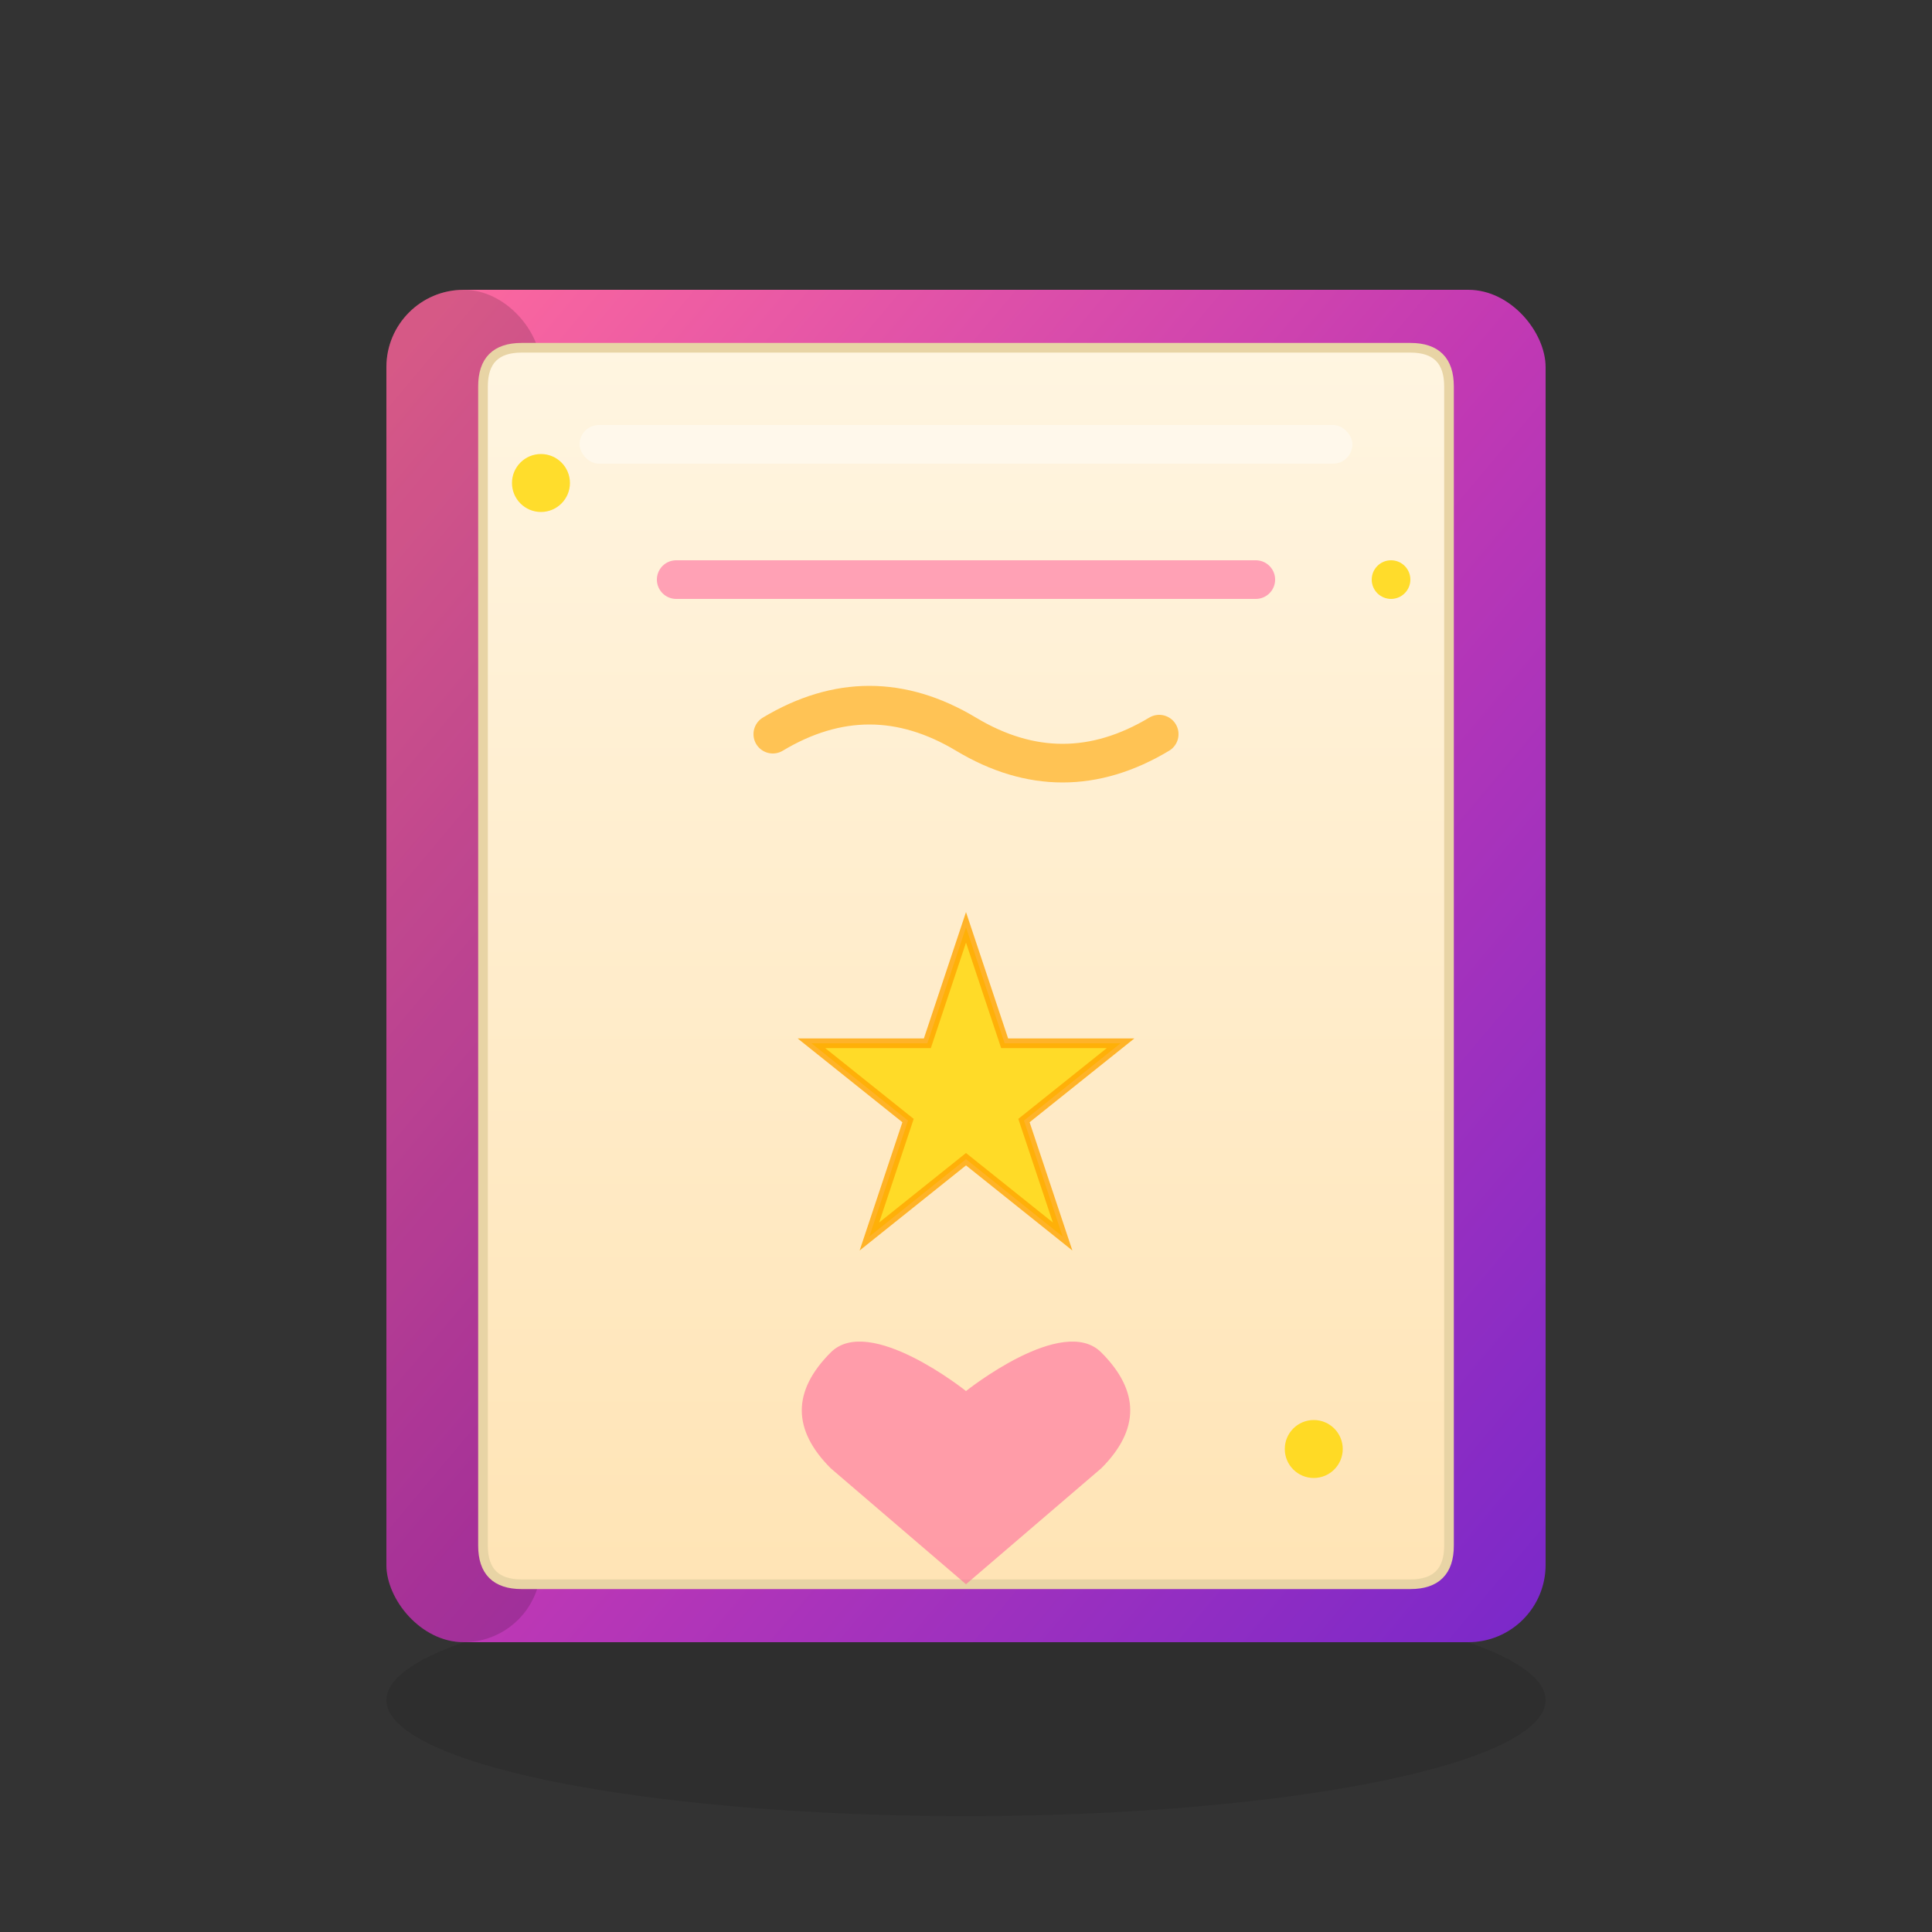 <svg xmlns="http://www.w3.org/2000/svg" viewBox="0 0 100 100">
  <rect x="0" y="0" width="100" height="100" fill="#333333" stroke="none"/>
  <defs>
    <linearGradient id="bookGradient" x1="0%" y1="0%" x2="100%" y2="100%">
      <stop offset="0%" style="stop-color:#FF6B9D;stop-opacity:1" />
      <stop offset="50%" style="stop-color:#C239B3;stop-opacity:1" />
      <stop offset="100%" style="stop-color:#7928CA;stop-opacity:1" />
    </linearGradient>
    <linearGradient id="pageGradient" x1="0%" y1="0%" x2="0%" y2="100%">
      <stop offset="0%" style="stop-color:#FFF5E1;stop-opacity:1" />
      <stop offset="100%" style="stop-color:#FFE4B5;stop-opacity:1" />
    </linearGradient>
  </defs>
  
  <!-- Book shadow -->
  <ellipse cx="50" cy="88" rx="30" ry="6" fill="#000000" opacity="0.1"/>
  
  <!-- Book cover -->
  <rect x="20" y="15" width="60" height="70" rx="4" fill="url(#bookGradient)"/>
  
  <!-- Book spine highlight -->
  <rect x="20" y="15" width="8" height="70" rx="4" fill="#000000" opacity="0.15"/>
  
  <!-- Pages -->
  <path d="M 75 20 L 75 80 Q 75 82 73 82 L 27 82 Q 25 82 25 80 L 25 20 Q 25 18 27 18 L 73 18 Q 75 18 75 20 Z" 
        fill="url(#pageGradient)" stroke="#E8D4A5" stroke-width="0.5"/>
  
  <!-- Page lines (simulating coloring book pages) -->
  <line x1="35" y1="30" x2="65" y2="30" stroke="#FF6B9D" stroke-width="2" stroke-linecap="round" opacity="0.6"/>
  <path d="M 40 38 Q 45 35 50 38 Q 55 41 60 38" stroke="#FFA500" stroke-width="2" fill="none" stroke-linecap="round" opacity="0.6"/>
  
  <!-- Star decoration -->
  <path d="M 50 48 L 52 54 L 58 54 L 53 58 L 55 64 L 50 60 L 45 64 L 47 58 L 42 54 L 48 54 Z" 
        fill="#FFD700" stroke="#FFA500" stroke-width="0.5" opacity="0.8"/>
  
  <!-- Heart decoration -->
  <path d="M 50 72 C 50 72, 45 68, 43 70 C 41 72, 41 74, 43 76 L 50 82 L 57 76 C 59 74, 59 72, 57 70 C 55 68, 50 72, 50 72 Z" 
        fill="#FF6B9D" opacity="0.6"/>
  
  <!-- Sparkle effects -->
  <circle cx="28" cy="25" r="1.5" fill="#FFD700" opacity="0.8"/>
  <circle cx="72" cy="30" r="1" fill="#FFD700" opacity="0.8"/>
  <circle cx="68" cy="75" r="1.5" fill="#FFD700" opacity="0.8"/>
  
  <!-- Book title accent -->
  <rect x="30" y="22" width="40" height="2" rx="1" fill="#FFFFFF" opacity="0.4"/>
</svg>
